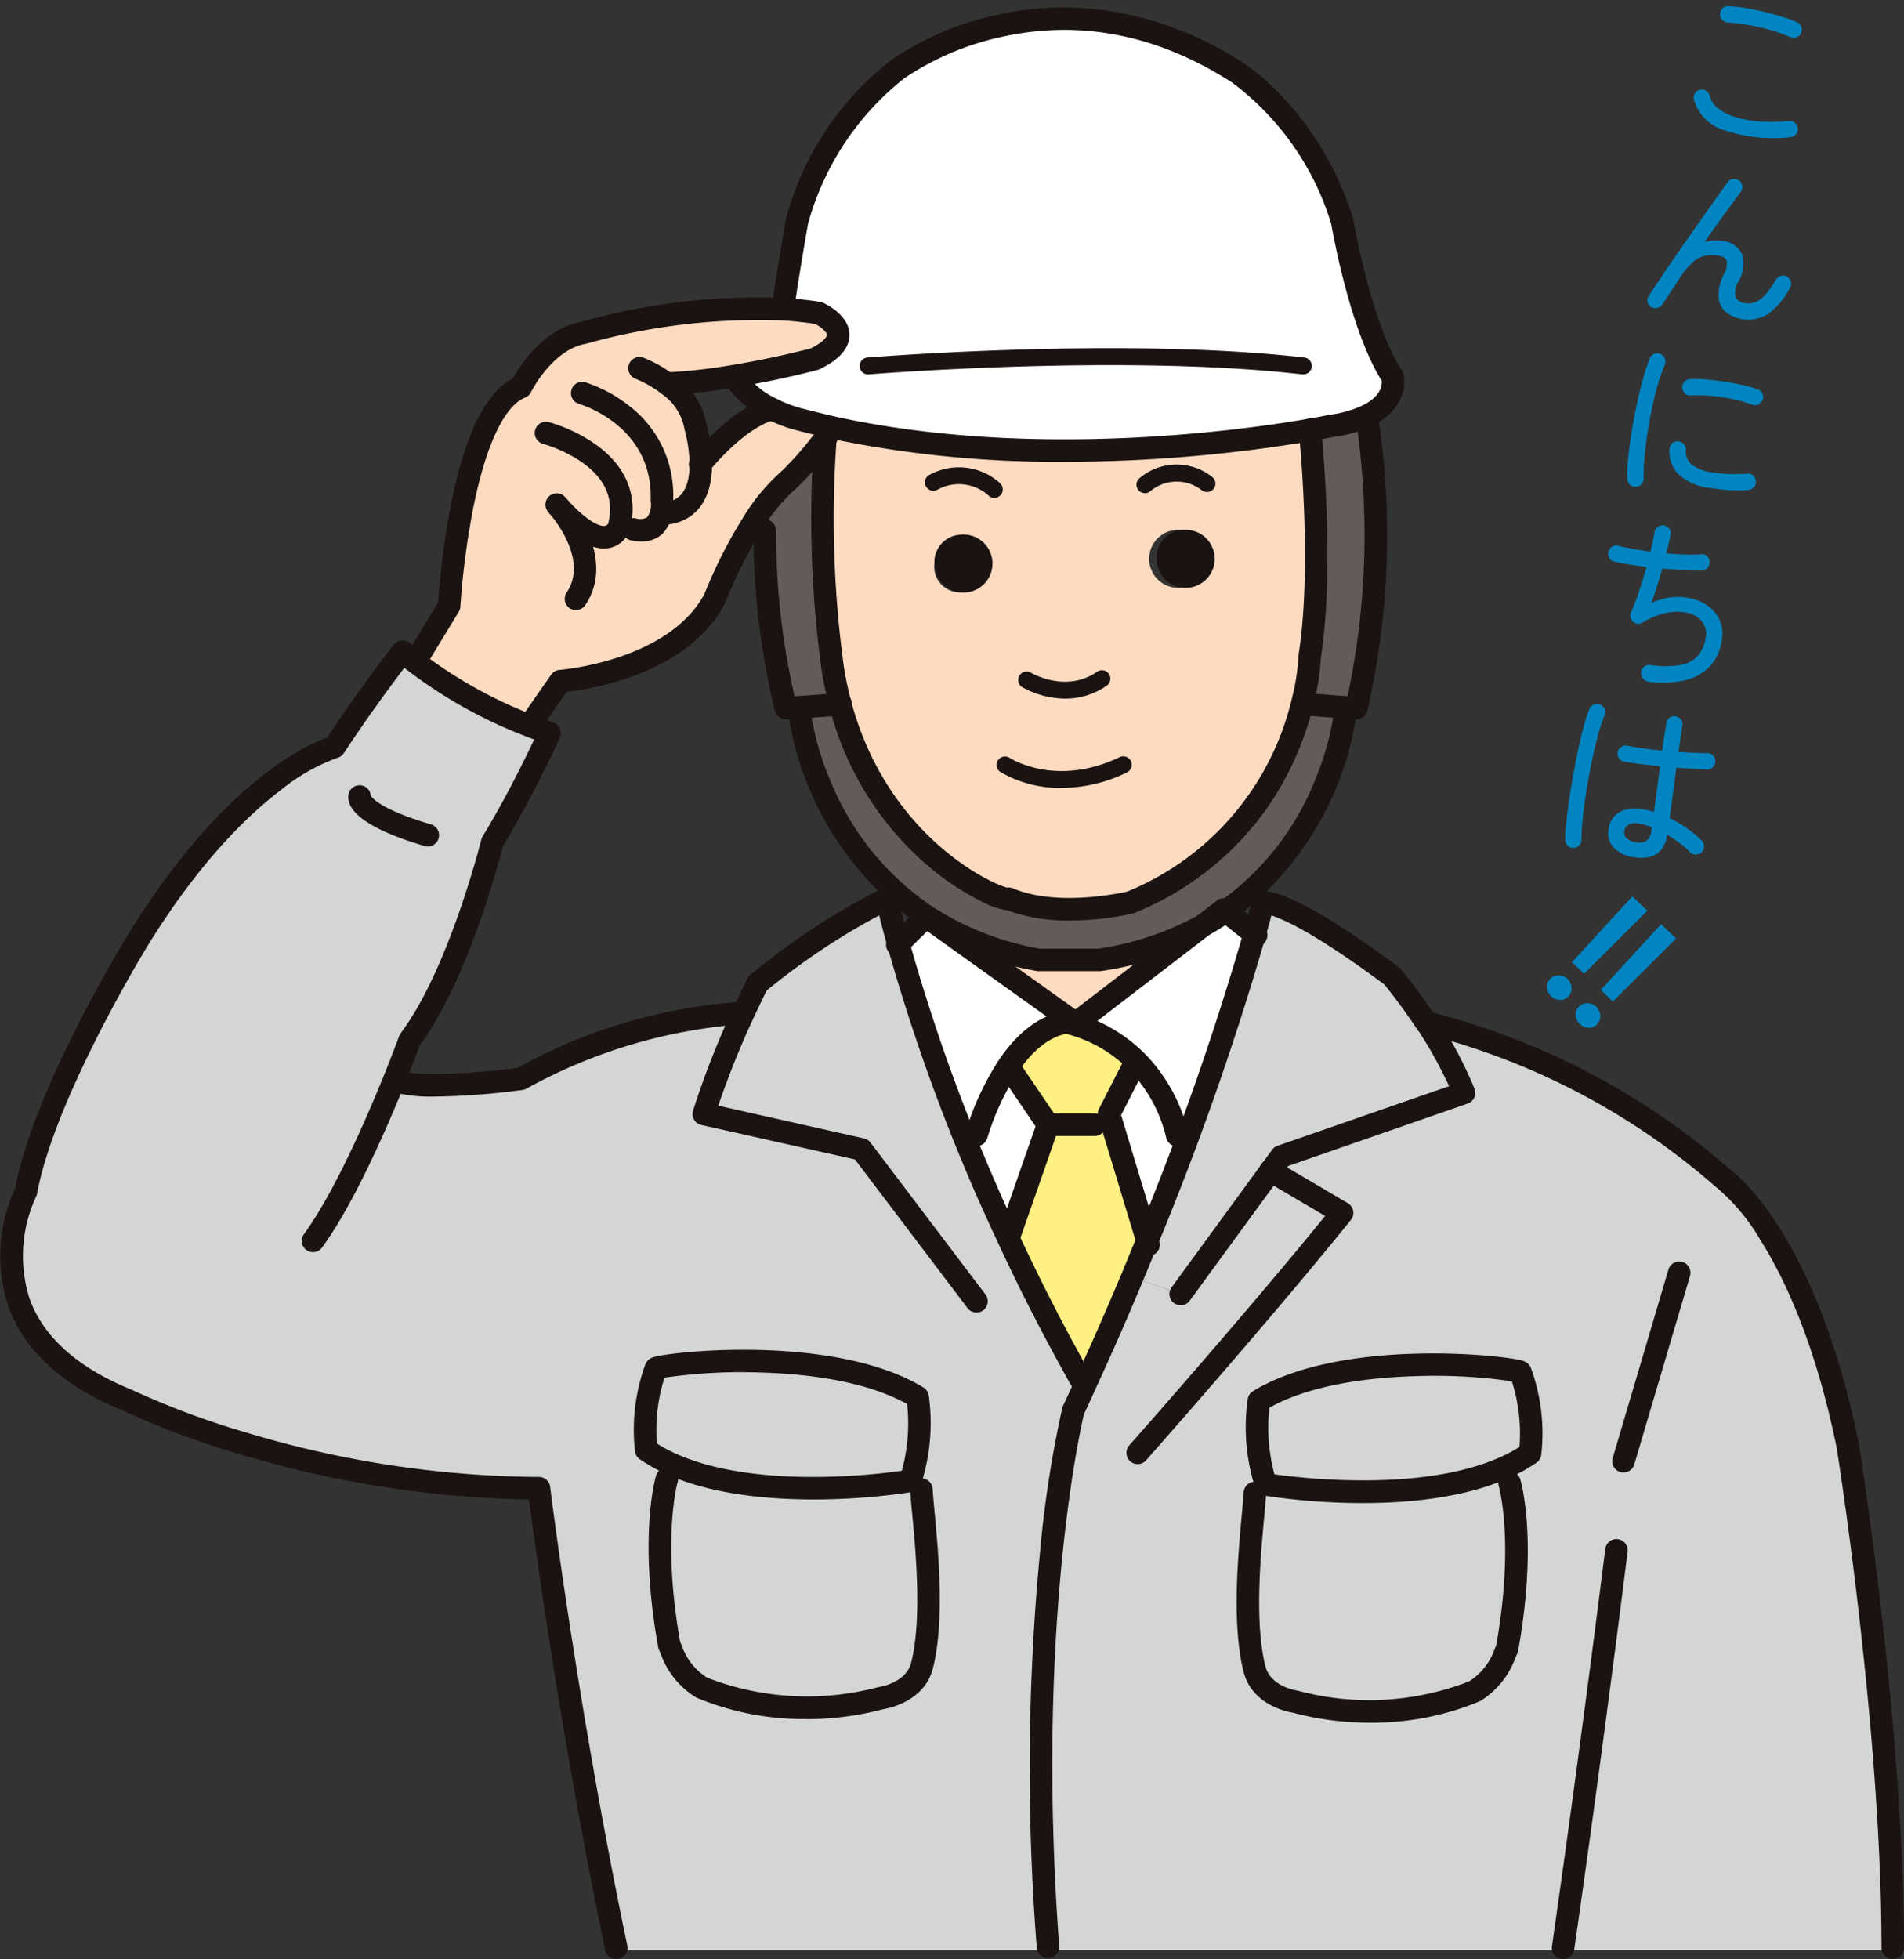 <svg xmlns="http://www.w3.org/2000/svg" xmlns:xlink="http://www.w3.org/1999/xlink" width="189.727" height="195.125" viewBox="0 0 189.727 195.125">
  <rect x="0" y="0" width="189.727" height="195.125" fill="#333333" stroke="none"/>
  <defs>
    <clipPath id="clip-path">
      <rect id="長方形_6147" data-name="長方形 6147" width="189.727" height="194.379" transform="translate(0 0)" fill="none"/>
    </clipPath>
  </defs>
  <g id="グループ_22300" data-name="グループ 22300" transform="translate(-360 -347.875)">
    <g id="グループ_21574" data-name="グループ 21574" transform="translate(360 348.624)">
      <g id="グループ_21572" data-name="グループ 21572" transform="translate(0 -0.003)" clip-path="url(#clip-path)">
        <path id="パス_28313" data-name="パス 28313" d="M543.249,473.243l4.1-.289c4.158,15.475,16.885,19.868,16.776,19.362,4.99,2.115,12.149.362,12.149.362a28.494,28.494,0,0,0,17.1-19.814l.4.09,3.959.307-.018.2s-1.193,12.637-11.95,20.085l-.2-.163-2.043,1.573a30.491,30.491,0,0,1-10.359,3.453h-6.074a29.965,29.965,0,0,1-11.172-4.357C544.7,486.675,543.285,473.8,543.285,473.8Z" transform="translate(-463.619 -403.55)" fill="#635b57"/>
        <path id="パス_28314" data-name="パス 28314" d="M891.72,278.005a77.786,77.786,0,0,1-1.067,28.817l-1.049-.072-3.959-.307-.4-.09a23.39,23.39,0,0,0,.759-4.791c1.374-8.8.109-21.513.018-22.453,1.374-.235,2.133-.4,2.133-.4a11.8,11.8,0,0,0,3.435-.958Z" transform="translate(-755.487 -237.038)" fill="#635b57"/>
        <path id="パス_28315" data-name="パス 28315" d="M519.772,315.5c.2,1.211.452,2.368.741,3.471l-4.1.289-1.32.09a73.937,73.937,0,0,1-2.1-17.68l-1.193-.741a19.042,19.042,0,0,1,3.688-4.411,34.494,34.494,0,0,0,3.543-4.086,108.627,108.627,0,0,0,.741,23.068" transform="translate(-436.78 -249.564)" fill="#635b57"/>
        <path id="パス_28316" data-name="パス 28316" d="M695.169,698.686l3.815,12.619c-.47,1.175-.976,2.386-1.482,3.616-1.392,3.326-2.911,6.815-4.574,10.431l-.615-.289c-2.73-4.863-5.134-9.581-7.2-14.047l.054-.018,3.923-11.244-3.814-5.622-.2-.127c1.428-2.133,3.363-4.031,5.8-4.447a7.221,7.221,0,0,1,.922.235,14.616,14.616,0,0,1,6.165,3.706l-.289.271Z" transform="translate(-584.661 -588.48)" fill="#fff084"/>
        <path id="パス_28317" data-name="パス 28317" d="M748.839,616.251a291.985,291.985,0,0,1-10.7,30.534l-3.814-12.618,2.513-4.917.289-.271a14.62,14.62,0,0,0-6.165-3.706l.036-.127,12.727-9.78a21.407,21.407,0,0,0,2.242-1.41Z" transform="translate(-623.815 -523.96)" fill="#fff"/>
        <path id="パス_28318" data-name="パス 28318" d="M621.648,649.653a189.4,189.4,0,0,1-10.937-29.287l2.766-2.712,14.9,10.648-.036.126a7.233,7.233,0,0,0-.922-.235c-2.441.416-4.375,2.314-5.8,4.447l.2.126,3.815,5.622L621.7,649.635Z" transform="translate(-521.192 -527.118)" fill="#fff"/>
        <path id="パス_28319" data-name="パス 28319" d="M880.775,922.887a17.894,17.894,0,0,1,.958,8.1,15.684,15.684,0,0,1-2.712,1.483c-9.256,4.031-23.61,1.609-23.61,1.609a18.819,18.819,0,0,1-.705-8.334c8.8-5.369,25.924-3.254,26.069-2.856" transform="translate(-729.266 -786.974)" fill="#d4d5d5"/>
        <path id="パス_28320" data-name="パス 28320" d="M850.144,994.192s14.354,2.422,23.61-1.609l.651,1.392s1.735,5.677-.235,16.578a7.85,7.85,0,0,1-3.218,4.23,28.292,28.292,0,0,1-17.861,1.049s-3.381-.434-4.086-3.254c-1.428-5.622-.091-14.86.036-17.554Z" transform="translate(-723.999 -847.088)" fill="#d4d5d5"/>
        <path id="パス_28321" data-name="パス 28321" d="M474.64,992.681c.126,2.694,1.482,11.932.054,17.554-.723,2.8-4.1,3.236-4.1,3.236a28.292,28.292,0,0,1-17.861-1.049,7.79,7.79,0,0,1-3.218-4.23c-1.952-10.883-.235-16.578-.235-16.578l.633-1.374c6.092,2.657,14.39,2.513,19.362,2.1Z" transform="translate(-382.825 -845.089)" fill="#d4d5d5"/>
        <path id="パス_28322" data-name="パス 28322" d="M465.671,923.277a18.97,18.97,0,0,1-.723,8.334s-1.681.289-4.267.506c-4.971.416-13.269.56-19.362-2.1a16.82,16.82,0,0,1-2.694-1.482,17.97,17.97,0,0,1,.958-8.117c.145-.4,17.265-2.513,26.087,2.856" transform="translate(-374.236 -784.869)" fill="#d4d5d5"/>
        <path id="パス_28323" data-name="パス 28323" d="M39.886,447.2c3.218-4.917,6.779-9.491,6.779-9.491s.416.38,1.229.994a46.043,46.043,0,0,0,11.5,6.4c.615.235,1.265.47,1.934.705A111.583,111.583,0,0,1,55.614,456.7s-3.218,13.016-8.226,19.687c0,0-.6,1.645-1.573,4.05l.145.054c3.218,1.048,12.51-.235,12.51-.235a52.984,52.984,0,0,1,22.146-6.562l.018.018c.832-1.79,1.41-2.947,1.41-2.947a70.252,70.252,0,0,1,12.872-8.442s.343,1.609,1.157,4.483a189.367,189.367,0,0,0,10.937,29.287c2.061,4.465,4.465,9.184,7.2,14.047l.615.289c-.434.958-.868,1.916-1.32,2.874,0,0-5.008,20.031-2.513,53.421v.307H67.961v-.217c-5.026-24.062-7.7-45.774-7.7-45.774a102.346,102.346,0,0,1-41.092-8.8C2.012,505.218,9.153,491.5,9.153,491.5c1.79-9.835,11.082-24.948,11.082-24.948C30.594,449.664,39.886,447.2,39.886,447.2M98.423,538.7c1.428-5.622.072-14.86-.054-17.554L93,520.8c2.585-.217,4.267-.506,4.267-.506a18.972,18.972,0,0,0,.723-8.334c-8.822-5.369-25.942-3.254-26.087-2.856a17.97,17.97,0,0,0-.958,8.117,16.818,16.818,0,0,0,2.694,1.482L73,520.078s-1.717,5.695.235,16.578a7.79,7.79,0,0,0,3.218,4.23,28.293,28.293,0,0,0,17.861,1.049s3.381-.434,4.1-3.236" transform="translate(-6.554 -373.553)" fill="#d4d5d5"/>
        <path id="パス_28324" data-name="パス 28324" d="M771.292,641.717a292.061,292.061,0,0,0,10.7-30.534c.578-2.061.85-3.164.85-3.164s2.495-.362,12.872,7.376c0,0,1.609,1.934,3.381,4.61h.018a39.158,39.158,0,0,1,3.742,7l-18.223,6.327-1.049,1.428-8.967,12.275-4.809-1.7c.506-1.229,1.012-2.44,1.482-3.616" transform="translate(-656.97 -518.893)" fill="#d4d5d5"/>
        <path id="パス_28325" data-name="パス 28325" d="M792.577,782.165H708.4v-.307c-2.495-33.39,2.513-53.421,2.513-53.421.452-.958.886-1.916,1.32-2.874,1.663-3.616,3.182-7.1,4.574-10.431l4.809,1.7,8.967-12.275,1.048-1.428,18.223-6.327a39.155,39.155,0,0,0-3.742-7,71.546,71.546,0,0,1,29.467,15.421s8.226,5.64,12.51,26.719c0,0,4.483,27.859,4.483,50ZM756.438,732.7a17.9,17.9,0,0,0-.958-8.1c-.145-.4-17.265-2.513-26.069,2.856a18.823,18.823,0,0,0,.705,8.334l-1.1.832c-.127,2.694-1.464,11.932-.036,17.554.7,2.82,4.086,3.254,4.086,3.254a28.292,28.292,0,0,0,17.861-1.048,7.853,7.853,0,0,0,3.218-4.23c1.971-10.9.235-16.578.235-16.578l-.651-1.392a15.677,15.677,0,0,0,2.712-1.482" transform="translate(-603.971 -588.691)" fill="#d4d5d5"/>
        <path id="パス_28326" data-name="パス 28326" d="M507.352,41.528c5.008-2.477.362-4.574.362-4.574-1.157-.181-2.332-.308-3.507-.38l.018-.434c.452-3.218,1.356-8.334,1.356-8.334a28.734,28.734,0,0,1,10-15.113s15.366-11.588,33.951.361a28.4,28.4,0,0,1,10.359,14.752s1.79,10.558,5.008,15.475c0,0,.669,2.441-2.64,3.959a11.8,11.8,0,0,1-3.435.958s-.759.163-2.133.4c-6.635,1.157-27.66,4.14-47.582-.235q-1.762-.407-3.525-.868a13.27,13.27,0,0,1-2.585-1.012,9.174,9.174,0,0,1-3.616-3.055l-.036-.2c4.429-.723,8.009-1.7,8.009-1.7" transform="translate(-426.149 -6.527)" fill="#fff"/>
        <path id="パス_28327" data-name="パス 28327" d="M657.2,618.312l-12.727,9.78-14.9-10.648.018-.036a29.968,29.968,0,0,0,11.172,4.357h6.074a30.489,30.489,0,0,0,10.359-3.453" transform="translate(-537.296 -526.907)" fill="#fddbc1"/>
        <path id="パス_28328" data-name="パス 28328" d="M310.523,219.84c.542-.651,3.851-4.556,6.978-5.387l.036-.072a13.258,13.258,0,0,0,2.585,1.012q1.763.461,3.525.868v.036c-.217.343-.452.669-.705.994a34.485,34.485,0,0,1-3.543,4.086,19.046,19.046,0,0,0-3.688,4.411,47.242,47.242,0,0,0-3.815,7.539c-3.923,7.376-15.366,8.189-15.366,8.189l-2.856,4.1-.145.362a46.04,46.04,0,0,1-11.5-6.4l.217-.289,3.2-5.261s1.085-19.344,7.159-21.8c0,0,2.3-4.7,6.237-5.405a64.469,64.469,0,0,1,19.9-2.35c1.175.072,2.35.2,3.507.38,0,0,4.646,2.1-.361,4.574,0,0-3.579.976-8.009,1.7a56.947,56.947,0,0,1-6.436.741l-.127.163A6.43,6.43,0,0,1,310,216.207a14.985,14.985,0,0,1,.524,3.634" transform="translate(-240.691 -174.426)" fill="#fddbc1"/>
        <path id="パス_28329" data-name="パス 28329" d="M594.823,295.613a2.89,2.89,0,1,0,2.513,2.856,2.7,2.7,0,0,0-2.513-2.856M560,285.4c19.922,4.375,40.947,1.392,47.582.235.09.94,1.356,13.649-.018,22.453a23.393,23.393,0,0,1-.759,4.791,28.494,28.494,0,0,1-17.1,19.814s-7.159,1.754-12.149-.361c.108.506-12.619-3.887-16.777-19.362-.289-1.1-.542-2.26-.741-3.471a108.621,108.621,0,0,1-.741-23.068c.253-.326.488-.651.705-.994Zm15.186,13.54a2.536,2.536,0,1,0-2.513,2.874,2.713,2.713,0,0,0,2.513-2.874" transform="translate(-477.048 -243.564)" fill="#fddbc1"/>
        <path id="パス_28330" data-name="パス 28330" d="M788.849,355.081a2.89,2.89,0,1,1-2.513,2.856,2.7,2.7,0,0,1,2.513-2.856" transform="translate(-671.074 -303.032)" fill="#1a1311"/>
        <path id="パス_28331" data-name="パス 28331" d="M637.768,358.288a2.89,2.89,0,1,1-2.513,2.856,2.713,2.713,0,0,1,2.513-2.856" transform="translate(-542.138 -305.769)" fill="#1a1311"/>
        <path id="パス_28332" data-name="パス 28332" d="M525.888,45.247a110.059,110.059,0,0,1-23.345-2.321c-1.19-.274-2.385-.569-3.563-.877a14.456,14.456,0,0,1-2.819-1.1,10.131,10.131,0,0,1-4.051-3.453,1.122,1.122,0,0,1,1.9-1.2,7.955,7.955,0,0,0,3.181,2.658,12.332,12.332,0,0,0,2.342.921c1.173.307,2.348.6,3.507.864,19.883,4.366,41.106,1.275,47.137.223,1.333-.228,2.084-.388,2.091-.389l.07-.013a10.846,10.846,0,0,0,3.106-.856l.025-.012c2.012-.923,2.08-2.132,2.045-2.519-3.118-4.947-4.856-14.584-5.037-15.63A27.577,27.577,0,0,0,542.6,7.469c-7.414-4.767-15.15-6.293-23-4.534a27.776,27.776,0,0,0-9.676,4.125l-.038.027a27.9,27.9,0,0,0-9.538,14.439c-.1.559-.921,5.256-1.34,8.24a1.122,1.122,0,1,1-2.222-.312c.449-3.2,1.353-8.322,1.362-8.373.006-.036.014-.072.025-.107A29.693,29.693,0,0,1,508.6,5.253,29.571,29.571,0,0,1,519.014.769,30.43,30.43,0,0,1,530.225.317a34.313,34.313,0,0,1,13.589,5.264c.3.193,7.519,4.893,10.822,15.358a1.107,1.107,0,0,1,.036.15c.018.1,1.789,10.385,4.84,15.048a1.127,1.127,0,0,1,.143.318c.318,1.16.049,3.753-3.241,5.269a12.8,12.8,0,0,1-3.716,1.049c-.169.035-.912.188-2.143.4a149.571,149.571,0,0,1-24.667,2.075" transform="translate(-419.828 0.003)" fill="#1a1311"/>
        <path id="パス_28333" data-name="パス 28333" d="M577.12,329.02a17.346,17.346,0,0,1-6.207-1.012,7.729,7.729,0,0,1-2.742-.974,26.069,26.069,0,0,1-5-3.311,30.922,30.922,0,0,1-9.984-15.942c-.314-1.2-.571-2.4-.765-3.58a110.843,110.843,0,0,1-.752-23.344c0-.021,0-.042.007-.063.005-.037.007-.074.01-.111.007-.09.014-.18.027-.27a1.122,1.122,0,0,1,2.221.319c-.005.037-.007.074-.01.111-.005.077-.012.154-.021.231a108.427,108.427,0,0,0,.734,22.772c.181,1.1.423,2.236.718,3.361,3.542,13.181,13.662,18.071,15.532,18.536a1.116,1.116,0,0,1,.6.078c4.308,1.826,10.576.5,11.363.323a27.545,27.545,0,0,0,16.361-19.014,22.731,22.731,0,0,0,.726-4.542,1.16,1.16,0,0,1,.013-.15c1.254-8.038.254-19.623.021-22.051a1.177,1.177,0,0,1-.035-.283,1.132,1.132,0,0,1,2.257-.053l0,.051c.314,3.246,1.239,14.446-.021,22.613a25.137,25.137,0,0,1-.791,4.962,30.773,30.773,0,0,1-4.894,10.576,29.956,29.956,0,0,1-12.86,10,1.127,1.127,0,0,1-.168.056,29.339,29.339,0,0,1-6.342.717m-7.171-1.935v0Zm0,0h0m0,0Zm32.23-46.979h0Zm0,0h0Zm0,0h0Zm0,0Zm0,0h0Zm0,0h0Zm-.1-.434v0" transform="translate(-470.536 -238.086)" fill="#1a1311"/>
        <path id="パス_28334" data-name="パス 28334" d="M886.438,302.886c-.026,0-.052,0-.078,0l-1.049-.072-3.969-.308a1.122,1.122,0,1,1,.174-2.237l4.036.313a77.2,77.2,0,0,0,.849-27.422,1.122,1.122,0,1,1,2.2-.417,78.154,78.154,0,0,1-1.076,29.277,1.122,1.122,0,0,1-1.093.87" transform="translate(-751.271 -231.981)" fill="#1a1311"/>
        <path id="パス_28335" data-name="パス 28335" d="M635.689,315.483a.838.838,0,0,1-.537-.194,4.409,4.409,0,0,0-5.086-.642.841.841,0,1,1-.9-1.421,6.1,6.1,0,0,1,7.063.769.841.841,0,0,1-.538,1.488" transform="translate(-536.607 -266.642)" fill="#1a1311"/>
        <path id="パス_28336" data-name="パス 28336" d="M683.995,511.959a11.812,11.812,0,0,1-6.125-1.588.841.841,0,0,1,.921-1.408c.188.121,4.674,2.94,10.964-.072a.841.841,0,1,1,.727,1.518,14.921,14.921,0,0,1-6.487,1.55" transform="translate(-578.183 -434.226)" fill="#1a1311"/>
        <path id="パス_28337" data-name="パス 28337" d="M515.5,367.722a1.122,1.122,0,0,1-1.088-.852,74.679,74.679,0,0,1-2.13-17.95,1.122,1.122,0,0,1,2.244,0,72.786,72.786,0,0,0,1.844,16.5l.374-.026,4.1-.289c.026,0,.052,0,.079,0h.054a1.122,1.122,0,1,1,0,2.244h-.015l-5.386.377-.077,0" transform="translate(-437.195 -296.817)" fill="#1a1311"/>
        <path id="パス_28338" data-name="パス 28338" d="M696.86,453.175a9.059,9.059,0,0,1-4.283-1.135.841.841,0,0,1,.863-1.445c.147.087,3.519,2.031,6.593-.1a.841.841,0,0,1,.957,1.384,7.132,7.132,0,0,1-4.13,1.291" transform="translate(-590.708 -384.337)" fill="#1a1311"/>
        <path id="パス_28339" data-name="パス 28339" d="M773.422,313.36a.841.841,0,0,1-.54-1.487,5.707,5.707,0,0,1,7.249-.12.841.841,0,0,1-1.05,1.315,4.07,4.07,0,0,0-5.12.1.837.837,0,0,1-.539.2" transform="translate(-659.334 -264.99)" fill="#1a1311"/>
        <path id="パス_28340" data-name="パス 28340" d="M621.316,618.789a1.119,1.119,0,0,1-.652-.209l-14.131-10.1-2.176,2.135a1.122,1.122,0,1,1-1.587-1.586l.09-.09,2.774-2.72a1.122,1.122,0,0,1,1.438-.112l14.22,10.164L633.359,607l2.042-1.572a1.122,1.122,0,0,1,1.395.021l.2.163,2.982,2.375a1.122,1.122,0,0,1-1.346,1.8l-.145-.109-.027-.021-2.388-1.908-1.343,1.034L622,618.557a1.121,1.121,0,0,1-.684.232" transform="translate(-514.135 -516.482)" fill="#1a1311"/>
        <path id="パス_28341" data-name="パス 28341" d="M796.083,711.42a1.122,1.122,0,0,1-.905-1.783l8.967-12.275,1.05-1.43a1.122,1.122,0,0,1,.536-.4l17.1-5.937a41.374,41.374,0,0,0-3.186-5.711,1.122,1.122,0,1,1,1.874-1.233,40.651,40.651,0,0,1,3.851,7.207,1.122,1.122,0,0,1-.678,1.466L806.8,697.541l-.842,1.147L796.99,710.96a1.12,1.12,0,0,1-.907.46" transform="translate(-678.436 -582.159)" fill="#1a1311"/>
        <path id="パス_28342" data-name="パス 28342" d="M701.9,706.651a1.122,1.122,0,0,1-1.118-1.038,226.2,226.2,0,0,1,.324-39.43,111.965,111.965,0,0,1,2.22-14.347,1.128,1.128,0,0,1,.074-.206c.448-.95.888-1.92,1.312-2.859,1.551-3.372,3.042-6.773,4.561-10.4l.394-.953c.379-.917.737-1.783,1.082-2.646a290.882,290.882,0,0,0,10.664-30.421c.566-2.014.837-3.117.84-3.128a1.122,1.122,0,0,1,.929-.842c.692-.1,3.729.15,13.7,7.587a1.128,1.128,0,0,1,.192.182c.067.081,1.668,2.012,3.453,4.708a1.122,1.122,0,1,1-1.871,1.239c-1.491-2.252-2.879-3.987-3.225-4.412-6.712-4.994-9.946-6.463-11.268-6.895-.14.527-.336,1.253-.593,2.168a292.916,292.916,0,0,1-10.744,30.655c-.347.867-.724,1.78-1.089,2.663l-.395.956c-1.531,3.659-3.032,7.083-4.592,10.473-.41.906-.836,1.847-1.275,2.779-.374,1.587-4.818,21.374-2.458,52.964a1.122,1.122,0,0,1-1.035,1.2q-.043,0-.085,0" transform="translate(-597.47 -512.362)" fill="#1a1311"/>
        <path id="パス_28343" data-name="パス 28343" d="M509.482,647.976a1.122,1.122,0,0,1-.979-.573c-2.672-4.76-5.106-9.513-7.235-14.126a189.5,189.5,0,0,1-11-29.462c-.371-1.31-.644-2.358-.834-3.116a68.263,68.263,0,0,0-11.209,7.484c-.2.4-.679,1.388-1.3,2.716a88.2,88.2,0,0,0-3.521,8.752l14.518,3.258a1.122,1.122,0,0,1,.649.417l11.444,15.113a1.122,1.122,0,1,1-1.789,1.354l-11.2-14.786-15.309-3.435a1.122,1.122,0,0,1-.829-1.418,84.917,84.917,0,0,1,4-10.2c.83-1.786,1.4-2.93,1.425-2.978a1.119,1.119,0,0,1,.272-.349,70.589,70.589,0,0,1,13.108-8.6,1.122,1.122,0,0,1,1.593.772c0,.016.348,1.615,1.139,4.412A187.216,187.216,0,0,0,503.3,632.334c2.106,4.563,4.513,9.263,7.156,13.971a1.122,1.122,0,0,1-.977,1.671" transform="translate(-401.83 -510.272)" fill="#1a1311"/>
        <path id="パス_28344" data-name="パス 28344" d="M1012.966,776.539a1.122,1.122,0,0,1-1.122-1.122c0-21.533-4.317-48.872-4.465-49.8-2.154-10.584-5.319-17.094-7.6-20.691a19.8,19.8,0,0,0-4.45-5.307,1.2,1.2,0,0,1-.1-.081,69.991,69.991,0,0,0-28.9-15.151h0a2.177,2.177,0,0,1-.378-.083l.536-1.606v-.544h.018c.033,0,.065,0,.1,0h0a1.111,1.111,0,0,1,.149.023,72.334,72.334,0,0,1,29.918,15.635c.851.618,8.734,6.825,12.911,27.376,0,.015.006.03.008.045.045.279,4.5,28.2,4.5,50.182a1.122,1.122,0,0,1-1.122,1.122m-46.321-94.372-.014.1.031-.092-.017-.006" transform="translate(-824.361 -582.16)" fill="#1a1311"/>
        <path id="パス_28345" data-name="パス 28345" d="M266.336,684.946a15.505,15.505,0,0,1-4.38-.469,1.122,1.122,0,1,1,.7-2.133c2.373.773,9.132.1,11.8-.252a53.606,53.606,0,0,1,22.479-6.6h.025a1.122,1.122,0,0,1,.024,2.243,52.392,52.392,0,0,0-21.627,6.422,1.125,1.125,0,0,1-.39.13,72.054,72.054,0,0,1-8.631.659" transform="translate(-222.897 -576.476)" fill="#1a1311"/>
        <path id="パス_28346" data-name="パス 28346" d="M766.855,813.021a1.122,1.122,0,0,1-.839-1.866c.117-.132,11.438-12.911,19.522-22.849l-6-3.533a1.123,1.123,0,0,1-.224-.173l-.018-.018a1.122,1.122,0,0,1,1.463-1.693l7.04,4.145a1.122,1.122,0,0,1,.3,1.671c-8.148,10.1-20.286,23.8-20.408,23.939a1.118,1.118,0,0,1-.84.378" transform="translate(-653.491 -667.942)" fill="#1a1311"/>
        <path id="パス_28347" data-name="パス 28347" d="M61.406,561.4a1.122,1.122,0,0,1-1.1-.893c-4.38-20.969-7.006-40.378-7.591-44.886a105.722,105.722,0,0,1-28.59-4.444,84.589,84.589,0,0,1-11.973-4.453c-5.883-2.413-9.684-5.868-11.3-10.272a16.028,16.028,0,0,1,.668-11.845c1.872-9.926,10.819-24.557,11.2-25.178,9.345-15.232,17.875-18.994,19.886-19.7,3.148-4.774,6.579-9.189,6.614-9.234a1.122,1.122,0,0,1,1.641-.139s.4.359,1.149.928l.013.01a44.938,44.938,0,0,0,11.213,6.238c.537.205,1.16.432,1.9.693a1.122,1.122,0,0,1,.652,1.516,114.1,114.1,0,0,1-5.69,10.863c-.41,1.613-3.5,13.32-8.275,19.789-.172.467-.718,1.93-1.531,3.932-1.694,4.184-5.014,11.858-8.216,16.223a1.122,1.122,0,0,1-1.809-1.327c3.058-4.168,6.291-11.65,7.946-15.738.956-2.355,1.552-3.995,1.558-4.011a1.123,1.123,0,0,1,.157-.291c4.811-6.409,8-19.155,8.034-19.283a1.12,1.12,0,0,1,.13-.314c2.294-3.771,4.25-7.774,5.138-9.658-.286-.1-.552-.2-.8-.3a47.26,47.26,0,0,1-11.78-6.558q-.2-.148-.362-.278c-1.193,1.574-3.711,4.965-6.025,8.5a1.121,1.121,0,0,1-.652.47,19.388,19.388,0,0,0-5.7,3.263c-3.188,2.43-8.081,7.106-13.281,15.583-.092.15-9.2,15.05-10.935,24.562a1.132,1.132,0,0,1-.108.317A14,14,0,0,0,2.972,495.7c1.4,3.784,4.784,6.8,10.067,8.958.024.01.048.02.072.032a83.385,83.385,0,0,0,11.713,4.349,103.057,103.057,0,0,0,28.883,4.339,1.122,1.122,0,0,1,1.113.984c.027.217,2.728,21.945,7.686,45.682a1.123,1.123,0,0,1-1.1,1.351" transform="translate(0 -367.021)" fill="#1a1311"/>
        <path id="パス_28348" data-name="パス 28348" d="M1097.135,873.11a1.122,1.122,0,0,1-1.076-1.44l5.55-18.765a1.122,1.122,0,0,1,2.152.636l-5.55,18.765a1.122,1.122,0,0,1-1.075.8" transform="translate(-935.358 -727.198)" fill="#1a1311"/>
        <path id="パス_28349" data-name="パス 28349" d="M1056.069,1082.511a1.109,1.109,0,0,1-.161-.012,1.122,1.122,0,0,1-.951-1.27c2.965-20.647,5.289-39.383,5.312-39.569a1.122,1.122,0,0,1,2.227.276c-.023.187-2.35,18.943-5.318,39.613a1.122,1.122,0,0,1-1.109.963" transform="translate(-900.31 -888.132)" fill="#1a1311"/>
        <path id="パス_28350" data-name="パス 28350" d="M566.847,496.476h-6.074a1.127,1.127,0,0,1-.2-.018,31.165,31.165,0,0,1-11.586-4.523,31.34,31.34,0,0,1-13.135-21.062,1.122,1.122,0,0,1,2.23-.245,28.35,28.35,0,0,0,2.056,7.113,27.664,27.664,0,0,0,10.082,12.32,28.9,28.9,0,0,0,10.66,4.172h5.884a29.489,29.489,0,0,0,9.9-3.31,20.226,20.226,0,0,0,2.136-1.343l.016-.011a27.3,27.3,0,0,0,9.578-12.262,28.172,28.172,0,0,0,1.893-7.008,1.122,1.122,0,0,1,2.234.212,31.074,31.074,0,0,1-12.42,20.9,22.4,22.4,0,0,1-2.351,1.478,31.747,31.747,0,0,1-10.725,3.577,1.135,1.135,0,0,1-.171.013" transform="translate(-457.297 -400.497)" fill="#1a1311"/>
        <path id="パス_28351" data-name="パス 28351" d="M677.223,695.393a1.123,1.123,0,0,1-1.087-.847,14.544,14.544,0,0,0-3.705-6.79,13.533,13.533,0,0,0-5.677-3.417l-.024-.007c-.259-.081-.462-.132-.594-.163-1.729.367-3.364,1.688-4.864,3.928a25.948,25.948,0,0,0-2.979,6.475,1.122,1.122,0,0,1-2.161-.6,27.805,27.805,0,0,1,3.276-7.12c1.913-2.857,4.115-4.515,6.547-4.93a1.125,1.125,0,0,1,.364,0,8.224,8.224,0,0,1,1.069.268,15.858,15.858,0,0,1,6.638,3.99A16.757,16.757,0,0,1,678.312,694a1.123,1.123,0,0,1-1.089,1.4" transform="translate(-559.919 -581.949)" fill="#1a1311"/>
        <path id="パス_28352" data-name="パス 28352" d="M679.165,732.217a1.123,1.123,0,0,1-1.059-1.492l3.737-10.712-3.5-5.156a1.122,1.122,0,1,1,1.857-1.26l3.814,5.622a1.121,1.121,0,0,1,.131,1l-3.923,11.245a1.122,1.122,0,0,1-1.059.753" transform="translate(-578.654 -608.578)" fill="#1a1311"/>
        <path id="パス_28353" data-name="パス 28353" d="M751.309,730.816a1.122,1.122,0,0,1-1.069-.782l-.126-.4,0-.016L746.294,717a1.121,1.121,0,0,1,.075-.835l2.513-4.917a1.122,1.122,0,0,1,2,1.021l-2.307,4.515,3.682,12.178.124.39a1.123,1.123,0,0,1-1.069,1.462" transform="translate(-636.86 -606.472)" fill="#1a1311"/>
        <path id="パス_28354" data-name="パス 28354" d="M710.575,753.707h-4.646a1.122,1.122,0,1,1,0-2.244h4.646a1.122,1.122,0,1,1,0,2.244" transform="translate(-601.495 -641.312)" fill="#1a1311"/>
        <path id="パス_28355" data-name="パス 28355" d="M354.926,309.559a1.122,1.122,0,0,1-.92-1.763l2.856-4.1a1.122,1.122,0,0,1,.841-.478c.107-.008,10.814-.861,14.425-7.54A47.986,47.986,0,0,1,376.019,288a19.885,19.885,0,0,1,3.882-4.641,33.641,33.641,0,0,0,3.384-3.907l.024-.032c.257-.33.461-.618.642-.9a1.122,1.122,0,1,1,1.9,1.2c-.215.341-.462.69-.755,1.068A35.355,35.355,0,0,1,381.43,285c-.02.02-.042.039-.063.057a17.871,17.871,0,0,0-3.456,4.147,46.5,46.5,0,0,0-3.714,7.339,1.177,1.177,0,0,1-.057.126c-3.707,6.97-13.311,8.461-15.733,8.73l-2.56,3.677a1.121,1.121,0,0,1-.922.481" transform="translate(-301.944 -237.243)" fill="#1a1311"/>
        <path id="パス_28356" data-name="パス 28356" d="M276.98,233.876a1.122,1.122,0,0,1-.957-1.7l3.056-5.024a81.324,81.324,0,0,1,1.3-9.853c1.38-6.889,3.446-11.077,6.144-12.463.67-1.2,3.02-4.926,6.788-5.638a64.888,64.888,0,0,1,20.237-2.377c1.213.075,2.428.206,3.61.391a1.124,1.124,0,0,1,.288.086c.265.119,2.587,1.224,2.622,3.165.035,1.962-2.21,3.072-2.948,3.437a1.127,1.127,0,0,1-.2.077c-.148.041-3.687,1-8.123,1.724a57.523,57.523,0,0,1-6.56.754,1.122,1.122,0,0,1-.113-2.241,55.35,55.35,0,0,0,6.306-.727c3.9-.637,7.175-1.483,7.794-1.647,1.27-.645,1.6-1.154,1.6-1.337,0-.291-.62-.811-1.178-1.1-1.061-.161-2.15-.276-3.238-.343a63.868,63.868,0,0,0-19.511,2.3,1.086,1.086,0,0,1-.127.03c-3.322.594-5.407,4.753-5.427,4.8a1.127,1.127,0,0,1-.586.546c-2.084.843-3.922,4.743-5.174,10.981a79.9,79.9,0,0,0-1.286,9.844,1.124,1.124,0,0,1-.162.52l-3.2,5.261a1.121,1.121,0,0,1-.959.539" transform="translate(-235.423 -167.888)" fill="#1a1311"/>
        <path id="パス_28357" data-name="パス 28357" d="M431.05,254.085a1.122,1.122,0,0,1-.208-2.224c.56-.106,2.263-.43,2.233-3.824a13.991,13.991,0,0,0-.479-3.327,1.148,1.148,0,0,1-.037-.174,5.4,5.4,0,0,0-2.244-3.427l-.013-.01a10.963,10.963,0,0,0-2.622-1.51,1.122,1.122,0,0,1,.773-2.106,13.066,13.066,0,0,1,3.231,1.849,7.487,7.487,0,0,1,3.089,4.834,16.165,16.165,0,0,1,.545,3.852c.029,3.4-1.412,5.545-4.058,6.048a1.113,1.113,0,0,1-.211.02" transform="translate(-364.365 -202.614)" fill="#1a1311"/>
        <path id="パス_28358" data-name="パス 28358" d="M395,270.221a4.941,4.941,0,0,1-1.023-.114,1.122,1.122,0,0,1,.465-2.195,1.429,1.429,0,0,0,1.159-.108,2.259,2.259,0,0,0,.351-1.585,1.213,1.213,0,0,1-.008-.17c.207-7.319-6.86-9.451-7.16-9.538a1.122,1.122,0,0,1,.616-2.157,14.018,14.018,0,0,1,4.47,2.41,11.173,11.173,0,0,1,4.319,9.271,4.286,4.286,0,0,1-1.064,3.416,3.028,3.028,0,0,1-2.125.77" transform="translate(-331.106 -217.033)" fill="#1a1311"/>
        <path id="パス_28359" data-name="パス 28359" d="M373.862,341.788a1.122,1.122,0,0,1-.928-1.751c2.166-3.2-1.234-7.324-1.695-7.858-.028-.03-.056-.063-.085-.1l-.012-.015a1.122,1.122,0,0,1,1.6-1.575,2.169,2.169,0,0,1,.152.171l0,0,.024.027c2.348,2.7,4.248,7.1,1.872,10.6a1.121,1.121,0,0,1-.93.492m-2.709-9.712h0m1.715-1.44.01.01-.01-.01" transform="translate(-316.469 -281.766)" fill="#1a1311"/>
        <path id="パス_28360" data-name="パス 28360" d="M370.425,294.074c-1.52,0-3.292-1.142-5.4-3.47a1.122,1.122,0,0,1,1.665-1.5c2.514,2.782,3.645,2.755,3.846,2.721a.475.475,0,0,0,.331-.254c.584-2.411-.251-4.387-2.551-6.037a13.451,13.451,0,0,0-3.933-1.877,1.122,1.122,0,0,1,.564-2.172,15.687,15.687,0,0,1,4.677,2.226c3.077,2.208,4.251,5.148,3.4,8.5-.008.032-.018.063-.028.095a2.742,2.742,0,0,1-2,1.715,2.913,2.913,0,0,1-.574.056m1.512-2.143h0Z" transform="translate(-310.258 -240.189)" fill="#1a1311"/>
        <path id="パス_28361" data-name="パス 28361" d="M469.377,273.132a1.122,1.122,0,0,1-1-1.623,1.458,1.458,0,0,1,.239-.338c1.224-1.464,4.351-4.879,7.527-5.723a1.122,1.122,0,0,1,.577,2.168c-2.1.559-4.687,2.961-6.4,5.021l-.022.026a1.123,1.123,0,0,1-.913.468m.866-.419h0Zm.136-.2h0m0,0h0Zm0,0h0m0,0h0m0,0h0" transform="translate(-399.618 -226.506)" fill="#1a1311"/>
        <path id="パス_28362" data-name="パス 28362" d="M244.641,534.573a1.118,1.118,0,0,1-.316-.046c-7.067-2.075-7.784-4.113-7.582-5.143a1.122,1.122,0,0,1,2.22.141c.139.224,1.081,1.406,5.994,2.849a1.122,1.122,0,0,1-.316,2.2m-5.7-4.759v0Zm0,0h0" transform="translate(-202.016 -451.013)" fill="#1a1311"/>
        <path id="パス_28363" data-name="パス 28363" d="M628.587,234.145a.849.849,0,0,1-.1-.006c-17.822-2.063-42.951-.018-43.2,0a.841.841,0,0,1-.139-1.677c.253-.021,25.546-2.08,43.536,0a.841.841,0,0,1-.1,1.677" transform="translate(-498.717 -197.598)" fill="#1a1311"/>
        <path id="パス_28364" data-name="パス 28364" d="M853.92,1019.5a29.622,29.622,0,0,1-7.6-.988c-.612-.1-4.125-.8-4.946-4.082-1.189-4.681-.558-11.521-.182-15.608.087-.943.162-1.757.186-2.27a1.122,1.122,0,0,1,2.241.105c-.026.564-.1,1.361-.193,2.371-.363,3.943-.971,10.544.123,14.854.508,2.032,3.12,2.415,3.146,2.418a1.181,1.181,0,0,1,.142.028,27.407,27.407,0,0,0,17.021-.947,6.212,6.212,0,0,0,2.532-3.214c.052-.122.1-.243.156-.364,1.851-10.358.258-15.868.242-15.923a1.122,1.122,0,0,1,2.146-.653c.074.242,1.792,6.063-.2,17.105a1.111,1.111,0,0,1-.079.257c-.067.151-.131.3-.2.454a8.389,8.389,0,0,1-3.415,4.247,1.125,1.125,0,0,1-.155.088,27.84,27.84,0,0,1-10.964,2.121m13.707-7.367h0Z" transform="translate(-717.455 -848.668)" fill="#1a1311"/>
        <path id="パス_28365" data-name="パス 28365" d="M858.524,929.429a64.727,64.727,0,0,1-9.842-.747,1.122,1.122,0,0,1-.866-.719,19.82,19.82,0,0,1-.759-8.9,1.121,1.121,0,0,1,.523-.778c8.809-5.372,25.3-3.581,26.922-3.014a1.214,1.214,0,0,1,.777.712,18.927,18.927,0,0,1,1.021,8.664,1.122,1.122,0,0,1-.469.759,16.836,16.836,0,0,1-2.905,1.59c-4.39,1.912-9.8,2.434-14.4,2.434m-8.809-2.862c2.884.4,14.579,1.741,22.316-1.629h0a15.38,15.38,0,0,0,2.1-1.095,17.113,17.113,0,0,0-.757-6.543,54.02,54.02,0,0,0-9.615-.511c-4.349.125-10.33.779-14.549,3.141a18,18,0,0,0,.506,6.637m23.468-9.788h0m0-.009,0,.008,0-.008" transform="translate(-722.724 -780.472)" fill="#1a1311"/>
        <path id="パス_28366" data-name="パス 28366" d="M456.67,1017.025a27.832,27.832,0,0,1-10.964-2.12,1.131,1.131,0,0,1-.155-.088,8.382,8.382,0,0,1-3.427-4.27c-.061-.145-.123-.291-.187-.437a1.113,1.113,0,0,1-.077-.254c-1.977-11.021-.278-16.857-.2-17.1a1.122,1.122,0,0,1,2.149.645c-.016.055-1.593,5.586.241,15.93.05.115.1.23.146.344a6.207,6.207,0,0,0,2.54,3.23,27.549,27.549,0,0,0,17.022.948,1.108,1.108,0,0,1,.147-.029c.022,0,2.64-.386,3.16-2.4,1.091-4.3.476-10.885.109-14.822-.1-1.022-.171-1.829-.2-2.4a1.122,1.122,0,0,1,2.241-.105c.024.518.1,1.342.19,2.3.381,4.081,1.018,10.912-.169,15.587-.842,3.263-4.352,3.962-4.963,4.06a29.634,29.634,0,0,1-7.6.988" transform="translate(-376.277 -846.555)" fill="#1a1311"/>
        <path id="パス_28367" data-name="パス 28367" d="M448.748,926.962c-4.527,0-10.018-.5-14.418-2.419a17.939,17.939,0,0,1-2.872-1.58,1.121,1.121,0,0,1-.483-.77A19,19,0,0,1,432,913.511a1.214,1.214,0,0,1,.776-.712c1.617-.567,18.112-2.36,26.94,3.013a1.121,1.121,0,0,1,.525.783,19.972,19.972,0,0,1-.778,8.9,1.122,1.122,0,0,1-.863.718c-.071.012-1.759.3-4.363.518-1.482.124-3.38.232-5.486.232m-15.6-5.577a15.486,15.486,0,0,0,2.079,1.1c6,2.616,14.366,2.381,18.822,2.008,1.57-.132,2.807-.292,3.514-.393a18.16,18.16,0,0,0,.523-6.641c-4.228-2.362-10.212-3.015-14.562-3.141a54.006,54.006,0,0,0-9.617.511,17.174,17.174,0,0,0-.757,6.556m.944-7.069,0,.006v0l0-.008m0,0h0m0,0h0m0,0h0m0-.009,0,.008,0-.008m-1.053-.385h0Z" transform="translate(-367.695 -778.363)" fill="#1a1311"/>
      </g>
    </g>
    <path id="パス_60809" data-name="パス 60809" d="M30.68,20.208a15.327,15.327,0,0,1-6.642.324,4.421,4.421,0,0,1-3.42-2.52.819.819,0,0,1,0-.63.765.765,0,0,1,.432-.432.725.725,0,0,1,.63,0,.834.834,0,0,1,.432.45,2.354,2.354,0,0,0,1.08,1.125,5.351,5.351,0,0,0,1.89.567,11.468,11.468,0,0,0,2.457.027,16.259,16.259,0,0,0,2.763-.495.771.771,0,0,1,.63.09.779.779,0,0,1,.36.522.713.713,0,0,1-.09.6A.855.855,0,0,1,30.68,20.208Zm-1.53-9.846a14.1,14.1,0,0,0-2.034-.387,21.574,21.574,0,0,0-2.25-.153,19.554,19.554,0,0,0-2.106.072.92.92,0,0,1-.594-.171.708.708,0,0,1-.306-.531.85.85,0,0,1,.162-.612.736.736,0,0,1,.54-.306,14.341,14.341,0,0,1,1.746-.081q.954.009,1.917.09t1.827.207a13.451,13.451,0,0,1,1.476.288.772.772,0,0,1,.5.36.791.791,0,0,1,.108.612.742.742,0,0,1-.369.513A.84.84,0,0,1,29.15,10.362Zm-9.5,28.71a.729.729,0,0,1-.441-.45.793.793,0,0,1,.027-.63q.306-.666.774-1.674T21.05,34.1q.576-1.206,1.188-2.457t1.188-2.421Q24,28.056,24.47,27.1t.774-1.512a.682.682,0,0,1,.486-.387.845.845,0,0,1,.63.081.8.8,0,0,1,.369.495.84.84,0,0,1-.081.621q-.252.468-.693,1.314t-.981,1.926q-.54,1.08-1.116,2.25a3.674,3.674,0,0,1,1.656-.414,2.4,2.4,0,0,1,2.241.972,3.489,3.489,0,0,1,.081,2.754,2.1,2.1,0,0,0-.036,1.593,1.174,1.174,0,0,0,1.062.441A1.916,1.916,0,0,0,29.771,37a2.615,2.615,0,0,0,.864-.837,8.269,8.269,0,0,0,.855-1.719.834.834,0,0,1,.432-.45.728.728,0,0,1,.612-.018.8.8,0,0,1,.459.432.75.75,0,0,1,.009.612,7.573,7.573,0,0,1-1.7,2.871,3.667,3.667,0,0,1-4.221.522,2.13,2.13,0,0,1-.954-1.35,4.569,4.569,0,0,1,.144-2.295,2.14,2.14,0,0,0,.09-1.4q-.2-.405-.936-.4a3.739,3.739,0,0,0-1.224.2,2.685,2.685,0,0,0-1.1.774,6.842,6.842,0,0,0-1.044,1.71q-.054.126-.243.54t-.414.918q-.225.5-.414.918t-.243.54a.86.86,0,0,1-.441.477A.807.807,0,0,1,19.646,39.072ZM20.906,57a.7.7,0,0,1-.594-.126.859.859,0,0,1-.342-.522,15.665,15.665,0,0,1-.234-2.025q-.072-1.2-.072-2.583t.072-2.79q.072-1.4.216-2.646t.342-2.142a.779.779,0,0,1,.36-.522.736.736,0,0,1,.612-.09.748.748,0,0,1,.513.36.849.849,0,0,1,.1.63,16.836,16.836,0,0,0-.378,2.088q-.144,1.17-.207,2.466t-.054,2.565q.009,1.269.09,2.412a17.172,17.172,0,0,0,.243,1.989.8.8,0,0,1-.135.6A.756.756,0,0,1,20.906,57Zm7.434-1.044a5.554,5.554,0,0,1-3.429-.864,3.235,3.235,0,0,1-1.251-2.34.8.8,0,0,1,.171-.6.717.717,0,0,1,.549-.279.8.8,0,0,1,.6.171.776.776,0,0,1,.3.549,1.644,1.644,0,0,0,.81,1.35,4.467,4.467,0,0,0,2.268.45,14.34,14.34,0,0,0,1.53-.1,13.2,13.2,0,0,0,1.818-.333.68.68,0,0,1,.6.108.847.847,0,0,1,.351.522.705.705,0,0,1-.1.612.905.905,0,0,1-.531.36,11.954,11.954,0,0,1-1.881.315Q29.2,55.956,28.34,55.956Zm-3.42-8.8a.778.778,0,0,1-.621-.117.82.82,0,0,1-.351-.531.8.8,0,0,1,.135-.6.813.813,0,0,1,.513-.351,11.731,11.731,0,0,1,1.575-.207q.891-.063,1.836-.072t1.827.045a13.8,13.8,0,0,1,1.584.18.823.823,0,0,1,.513.342.808.808,0,0,1,.135.612.859.859,0,0,1-.342.522.735.735,0,0,1-.612.126A16.533,16.533,0,0,0,24.92,47.154Zm.288,28.818a.844.844,0,0,1-.594-.234.817.817,0,0,1-.27-.576.816.816,0,0,1,.81-.864,9.33,9.33,0,0,0,2.961-.468,2.993,2.993,0,0,0,1.566-1.2,3.548,3.548,0,0,0,.477-1.881,1.978,1.978,0,0,0-.576-1.5A2.5,2.5,0,0,0,28.07,68.6a4.824,4.824,0,0,0-2.079.3,7.271,7.271,0,0,0-2.277,1.35.767.767,0,0,1-.954.054.826.826,0,0,1-.315-.4.767.767,0,0,1-.027-.5,20.3,20.3,0,0,0,.459-2.169q.207-1.269.351-2.511-.936.018-1.773.018T19.97,64.7a.8.8,0,0,1-.72-.882.821.821,0,0,1,.288-.558.754.754,0,0,1,.594-.18q.7.054,1.53.072t1.71,0q.054-.576.081-1.089t.027-.855a.831.831,0,0,1,.225-.585.8.8,0,0,1,.567-.261.873.873,0,0,1,.585.225.667.667,0,0,1,.243.567q-.018.342-.045.846t-.081,1.08q.936-.072,1.818-.18a14.076,14.076,0,0,0,1.62-.288.7.7,0,0,1,.6.1.82.82,0,0,1,.351.531.791.791,0,0,1-.108.612.72.72,0,0,1-.522.342q-.81.144-1.836.252t-2.088.18q-.126,1.044-.27,2.016T24.254,68.2a6.413,6.413,0,0,1,1.971-.9,5.68,5.68,0,0,1,2.016-.171,4.614,4.614,0,0,1,1.782.54A3.4,3.4,0,0,1,31.3,68.88a3.5,3.5,0,0,1,.477,1.872,4.732,4.732,0,0,1-.819,2.844,5.032,5.032,0,0,1-2.3,1.719A10.388,10.388,0,0,1,25.208,75.972Zm1.278,17.5a3.47,3.47,0,0,1-2.061-.594,2.1,2.1,0,0,1-.837-1.836,2.173,2.173,0,0,1,.8-1.773,3.23,3.23,0,0,1,2.115-.657q.324,0,.639.018a5.95,5.95,0,0,1,.639.072q-.018-.954-.045-2.151t-.063-2.439q-1.008.054-1.953.09t-1.647.018a.8.8,0,0,1-.792-.828.833.833,0,0,1,.261-.576.752.752,0,0,1,.585-.216q.7.018,1.62.009t1.89-.063q-.018-.756-.018-1.467V79.77a.81.81,0,1,1,1.62,0q0,.648.009,1.314t.009,1.332q.828-.072,1.557-.153t1.287-.171a.728.728,0,0,1,.6.126.787.787,0,0,1,.333.54.8.8,0,0,1-.135.6.756.756,0,0,1-.531.333q-.594.072-1.386.153T29.294,84q.036,1.458.072,2.79t.054,2.286a11.531,11.531,0,0,1,1.9.738,10.645,10.645,0,0,1,1.593.954.826.826,0,0,1,.333.531.745.745,0,0,1-.135.6.778.778,0,0,1-.54.342.788.788,0,0,1-.612-.144,8.142,8.142,0,0,0-1.125-.711,13.78,13.78,0,0,0-1.377-.639Q29.4,93.468,26.486,93.468Zm-6.048.018a.759.759,0,0,1-.621-.126.777.777,0,0,1-.333-.522,13.434,13.434,0,0,1-.162-1.611q-.054-1.017-.072-2.286t.009-2.637q.027-1.368.1-2.664t.189-2.358a13.346,13.346,0,0,1,.279-1.71.851.851,0,0,1,.369-.5.713.713,0,0,1,.6-.09.748.748,0,0,1,.513.36.813.813,0,0,1,.1.612,16.207,16.207,0,0,0-.288,1.7q-.126,1.017-.2,2.223t-.1,2.466q-.027,1.26-.009,2.448t.09,2.169q.072.981.18,1.593a.8.8,0,0,1-.135.6A.746.746,0,0,1,20.438,93.486Zm6.048-1.53a1.338,1.338,0,0,0,1.035-.333,1.431,1.431,0,0,0,.3-.981v-.4a5.93,5.93,0,0,0-1.332-.162,1.51,1.51,0,0,0-1.026.279.881.881,0,0,0-.306.675.827.827,0,0,0,.306.657A1.585,1.585,0,0,0,26.486,91.956Z" transform="translate(511.248 336.787) rotate(9)" fill="#0085c2"/>
    <path id="パス_60810" data-name="パス 60810" d="M24.985,6.4l-.167,8.895h-1.67L22.919,6.4Zm-.976,12.779a1.279,1.279,0,0,1-.9-.338,1.074,1.074,0,0,1-.369-.822,1.134,1.134,0,0,1,.369-.853,1.3,1.3,0,0,1,1.78,0,1.128,1.128,0,0,1,.374.853,1.068,1.068,0,0,1-.374.822A1.272,1.272,0,0,1,24.009,19.176ZM28.966,6.4,28.8,15.291h-1.67L26.9,6.4Zm-.976,12.779a1.279,1.279,0,0,1-.9-.338,1.074,1.074,0,0,1-.369-.822,1.134,1.134,0,0,1,.369-.853,1.3,1.3,0,0,1,1.78,0,1.128,1.128,0,0,1,.374.853,1.068,1.068,0,0,1-.374.822A1.272,1.272,0,0,1,27.991,19.176Z" transform="matrix(0.719, 0.695, -0.695, 0.719, 510.633, 416.621)" fill="#0085c2"/>
  </g>
</svg>

